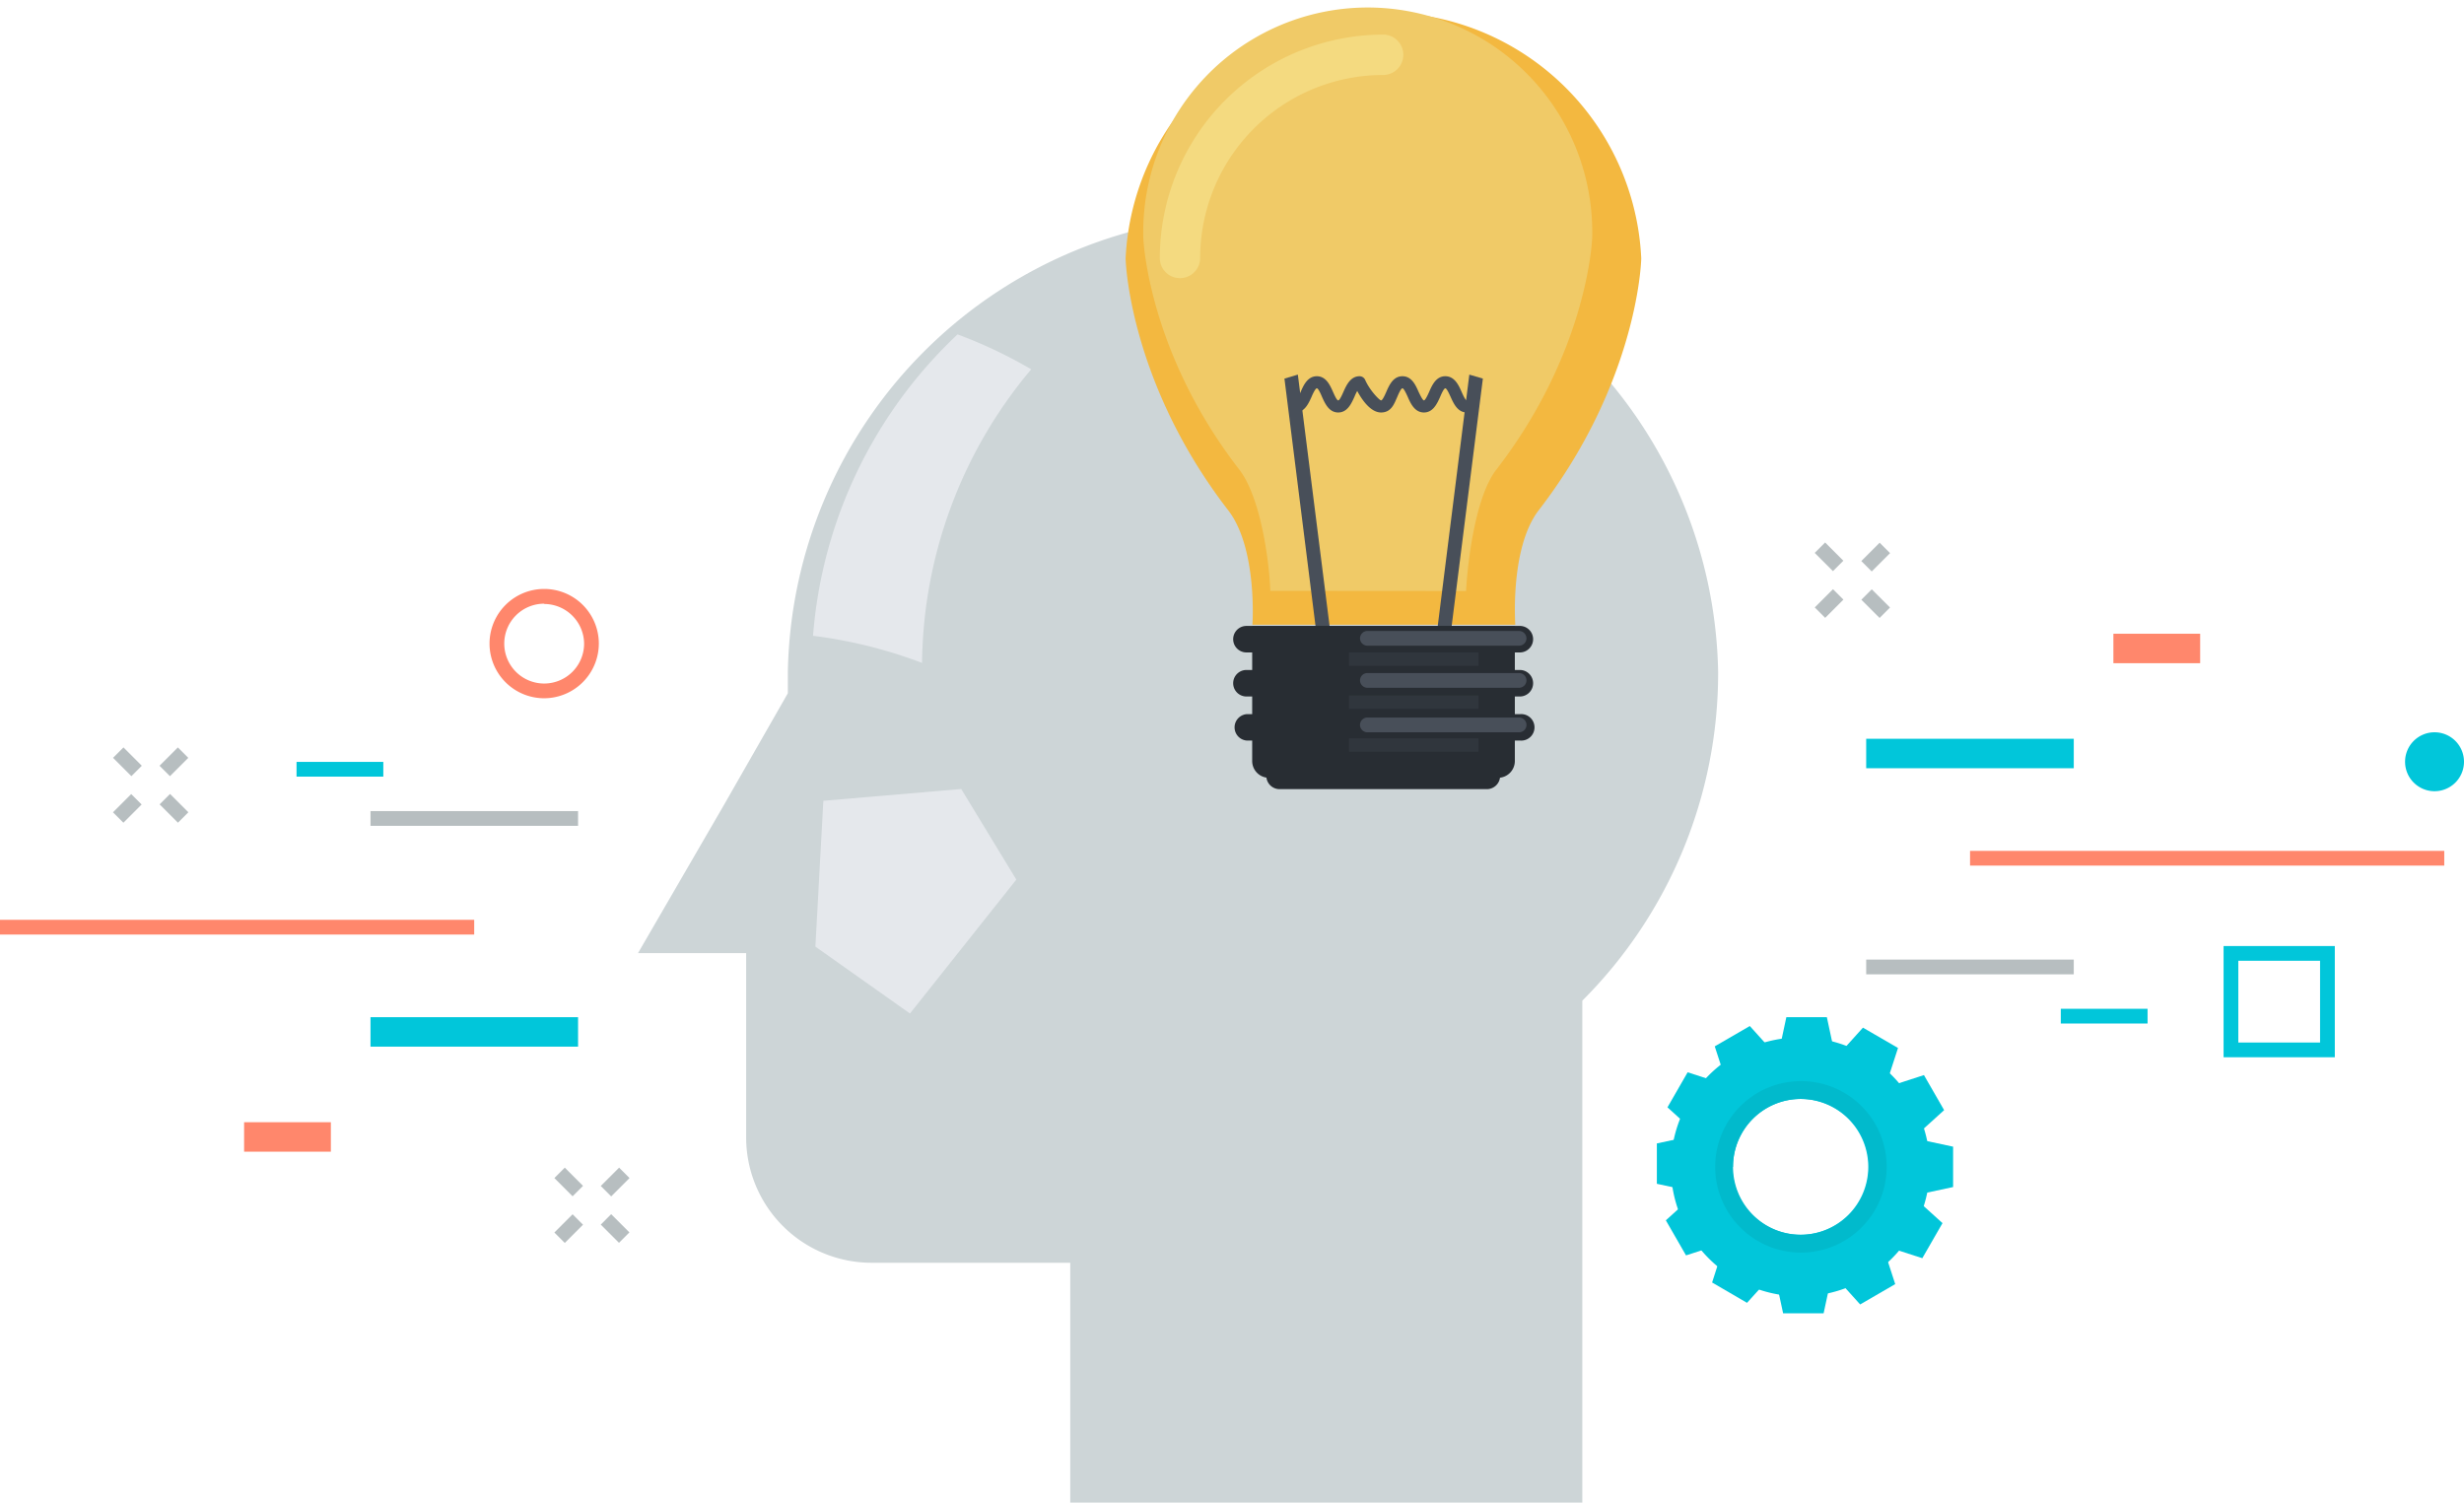 <svg xmlns="http://www.w3.org/2000/svg" viewBox="0 0 167.26 102.04"><defs><style>.cls-1{fill:#01c6da;}.cls-2{fill:#01bacc;}.cls-3{fill:#cdd5d7;}.cls-4{fill:#e5e8ec;}.cls-5{fill:#282d33;}.cls-6{fill:#f3b840;}.cls-7{fill:#f0ca67;}.cls-8{fill:#f4da80;}.cls-9{fill:#484f59;}.cls-10{fill:#30363d;}.cls-11{fill:#ff876c;}.cls-12{fill:#b7bec0;}</style></defs><g id="Layer_2" data-name="Layer 2"><g id="Layer_4" data-name="Layer 4"><path class="cls-1" d="M131,79.21a8.79,8.79,0,1,1-8.79-8.79A8.8,8.8,0,0,1,131,79.21Zm-13.4,0a4.61,4.61,0,1,0,4.61-4.61A4.6,4.6,0,0,0,117.64,79.21Z"/><path class="cls-2" d="M128.07,79.21a5.82,5.82,0,1,1-5.82-5.82A5.81,5.81,0,0,1,128.07,79.21Zm-10.43,0a4.61,4.61,0,1,0,4.61-4.61A4.6,4.6,0,0,0,117.64,79.21Z"/><polygon class="cls-1" points="129.5 77.18 129.5 81.24 132.58 80.58 132.58 77.84 129.5 77.18"/><polygon class="cls-1" points="129.53 80.92 127.49 84.44 130.49 85.41 131.86 83.03 129.53 80.92"/><polygon class="cls-1" points="127.68 84.18 124.16 86.21 126.27 88.55 128.65 87.17 127.68 84.18"/><polygon class="cls-1" points="124.45 86.08 120.38 86.08 121.04 89.15 123.79 89.15 124.45 86.08"/><polygon class="cls-1" points="120.7 86.11 117.18 84.07 116.22 87.06 118.59 88.44 120.7 86.11"/><polygon class="cls-1" points="117.44 84.25 115.41 80.73 113.08 82.84 114.45 85.22 117.44 84.25"/><polygon class="cls-1" points="115.55 81.02 115.55 76.96 112.47 77.62 112.47 80.36 115.55 81.02"/><polygon class="cls-1" points="115.52 77.28 117.55 73.76 114.56 72.79 113.19 75.17 115.52 77.28"/><polygon class="cls-1" points="117.37 74.02 120.89 71.99 118.78 69.65 116.4 71.03 117.37 74.02"/><polygon class="cls-1" points="120.6 72.13 124.67 72.13 124.01 69.05 121.26 69.05 120.6 72.13"/><polygon class="cls-1" points="124.35 72.1 127.87 74.13 128.84 71.14 126.46 69.76 124.35 72.1"/><polygon class="cls-1" points="127.61 73.95 129.64 77.47 131.97 75.36 130.6 72.98 127.61 73.95"/><path class="cls-3" d="M116.63,45.63a31.58,31.58,0,0,0-63.15,0c0,.48,0,.95,0,1.43L49.11,54.7l-5.8,10h7.34V77.21a8.51,8.51,0,0,0,8.51,8.51H72.65V102h34.76V67.93A31.46,31.46,0,0,0,116.63,45.63Z"/><polygon class="cls-4" points="61.77 68.8 68.99 59.71 65.25 53.56 55.89 54.36 55.35 64.26 61.77 68.8"/><path class="cls-4" d="M62.59,45a32,32,0,0,0-7.4-1.84A31.43,31.43,0,0,1,65,22.7a31.8,31.8,0,0,1,5,2.37A31.43,31.43,0,0,0,62.59,45Z"/><path class="cls-5" d="M100.93,53.57H86.86a.9.9,0,0,1,0-1.8h14.07a.9.9,0,0,1,0,1.8Z"/><path class="cls-6" d="M111.41,17.52a17.52,17.52,0,0,0-35,0c0,.57.42,8.67,7,17.17,1.94,2.57,1.62,7.72,1.6,7.72h17.85s-.37-5.15,1.55-7.72C111,26.18,111.41,18.09,111.41,17.52Z"/><path class="cls-7" d="M99.52,40.12c.12-2.2.66-6.35,2-8.17,6.28-8.08,6.56-15.74,6.56-15.81a15.24,15.24,0,1,0-30.47,0c0,.06.29,7.72,6.54,15.77,1.39,1.84,2,6,2.08,8.2Z"/><path class="cls-8" d="M80.1,18.88a1.37,1.37,0,0,0,1.37-1.36A12.43,12.43,0,0,1,93.89,5.09a1.37,1.37,0,1,0,0-2.74A15.18,15.18,0,0,0,78.73,17.52,1.36,1.36,0,0,0,80.1,18.88Z"/><polygon class="cls-9" points="98.38 43.77 100.66 25.7 99.74 25.43 97.47 43.49 98.38 43.77"/><polygon class="cls-9" points="89.46 43.77 87.19 25.7 88.1 25.43 90.38 43.49 89.46 43.77"/><path class="cls-9" d="M87.93,28c.63,0,.9-.62,1.1-1.06.08-.19.26-.58.36-.58s.27.39.35.58c.2.44.47,1.06,1.1,1.06s.9-.62,1.1-1.06a3.52,3.52,0,0,1,.19-.4c.32.6.91,1.46,1.62,1.46s.9-.62,1.1-1.06c.08-.19.25-.58.35-.58s.27.39.36.58c.19.44.47,1.06,1.1,1.06s.9-.62,1.1-1.06c.08-.19.25-.58.35-.58s.27.39.36.58c.2.44.47,1.06,1.1,1.06v-.82c-.1,0-.27-.39-.35-.57-.2-.46-.48-1.07-1.11-1.07s-.9.61-1.1,1.07c-.08.18-.26.57-.35.57s-.27-.39-.36-.57c-.2-.46-.47-1.07-1.1-1.07s-.9.61-1.1,1.07c-.08.18-.25.57-.35.57s-.76-.66-1.08-1.39a.42.42,0,0,0-.38-.25c-.62,0-.9.62-1.1,1.07-.08.18-.25.57-.35.57s-.27-.39-.35-.57c-.2-.45-.47-1.07-1.1-1.07s-.91.62-1.1,1.07c-.09.18-.26.57-.36.57Z"/><path class="cls-5" d="M85,42.5v9.17a1.14,1.14,0,0,0,1.14,1.13h15.55a1.14,1.14,0,0,0,1.14-1.13V42.5Z"/><path class="cls-5" d="M84.61,44.29h18.56a.9.9,0,0,0,0-1.8H84.61a.9.9,0,0,0,0,1.8Z"/><path class="cls-9" d="M92.82,43.83h10.3a.5.5,0,0,0,.5-.5.51.51,0,0,0-.5-.5H92.82a.51.51,0,0,0-.5.5A.5.5,0,0,0,92.82,43.83Z"/><path class="cls-5" d="M84.61,47.28h18.56a.9.9,0,1,0,0-1.8H84.61a.9.9,0,0,0,0,1.8Z"/><path class="cls-5" d="M84.61,50.27h18.56a.9.9,0,1,0,0-1.79H84.61a.9.9,0,0,0,0,1.79Z"/><path class="cls-9" d="M92.82,46.69h10.3a.51.51,0,0,0,.5-.5.5.5,0,0,0-.5-.5H92.82a.5.5,0,0,0-.5.5A.51.51,0,0,0,92.82,46.69Z"/><path class="cls-9" d="M92.82,49.71h10.3a.5.5,0,1,0,0-1H92.82a.5.5,0,1,0,0,1Z"/><rect class="cls-10" x="91.57" y="44.29" width="8.79" height="0.91"/><rect class="cls-10" x="91.57" y="47.21" width="8.79" height="0.91"/><rect class="cls-10" x="91.57" y="50.12" width="8.79" height="0.91"/><rect class="cls-1" x="25.15" y="69.05" width="14.09" height="2"/><rect class="cls-1" x="20.13" y="51.72" width="5.89" height="1"/><rect class="cls-11" x="16.57" y="76.18" width="5.89" height="2"/><rect class="cls-12" x="25.15" y="55.06" width="14.09" height="1"/><rect class="cls-11" y="62.44" width="32.19" height="1"/><rect class="cls-12" x="38.1" y="79.36" width="1" height="1.75" transform="translate(-45.42 50.78) rotate(-44.99)"/><rect class="cls-12" x="41.26" y="82.52" width="1" height="1.75" transform="translate(-46.75 53.97) rotate(-45.01)"/><rect class="cls-12" x="40.88" y="79.74" width="1.76" height="1" transform="translate(-44.51 53.03) rotate(-45)"/><rect class="cls-12" x="37.72" y="82.9" width="1.75" height="1" transform="translate(-47.66 51.72) rotate(-45)"/><rect class="cls-12" x="8.15" y="50.83" width="1" height="1.76" transform="translate(-34.02 21.25) rotate(-44.98)"/><rect class="cls-12" x="11.31" y="53.99" width="1" height="1.76" transform="translate(-35.35 24.44) rotate(-45.02)"/><rect class="cls-12" x="10.93" y="51.21" width="1.76" height="1" transform="translate(-33.11 23.5) rotate(-45)"/><rect class="cls-12" x="7.77" y="54.37" width="1.75" height="1" transform="translate(-36.27 22.19) rotate(-45)"/><rect class="cls-1" x="126.68" y="50.15" width="14.09" height="2"/><rect class="cls-1" x="139.89" y="68.48" width="5.89" height="1"/><rect class="cls-11" x="143.46" y="43.02" width="5.89" height="2"/><rect class="cls-12" x="126.68" y="65.14" width="14.09" height="1"/><rect class="cls-11" x="133.73" y="57.76" width="32.19" height="1"/><rect class="cls-12" x="126.82" y="40.09" width="1" height="1.75" transform="translate(8.35 102.08) rotate(-45.02)"/><rect class="cls-12" x="123.66" y="36.93" width="1" height="1.75" transform="translate(9.61 98.82) rotate(-44.98)"/><rect class="cls-12" x="123.28" y="40.47" width="1.75" height="1" transform="translate(7.4 99.79) rotate(-45)"/><rect class="cls-12" x="126.44" y="37.31" width="1.76" height="1" transform="translate(10.56 101.11) rotate(-45)"/><path class="cls-11" d="M36.94,47.4a3.71,3.71,0,1,1,3.71-3.71A3.72,3.72,0,0,1,36.94,47.4Zm0-6.42a2.71,2.71,0,1,0,2.71,2.71A2.72,2.72,0,0,0,36.94,41Z"/><path class="cls-1" d="M167.26,51.71a2,2,0,1,1-2-2A2,2,0,0,1,167.26,51.71Z"/><path class="cls-1" d="M158.49,71.77h-7.55V64.22h7.55Zm-6.55-1h5.55V65.22h-5.55Z"/></g></g></svg>
